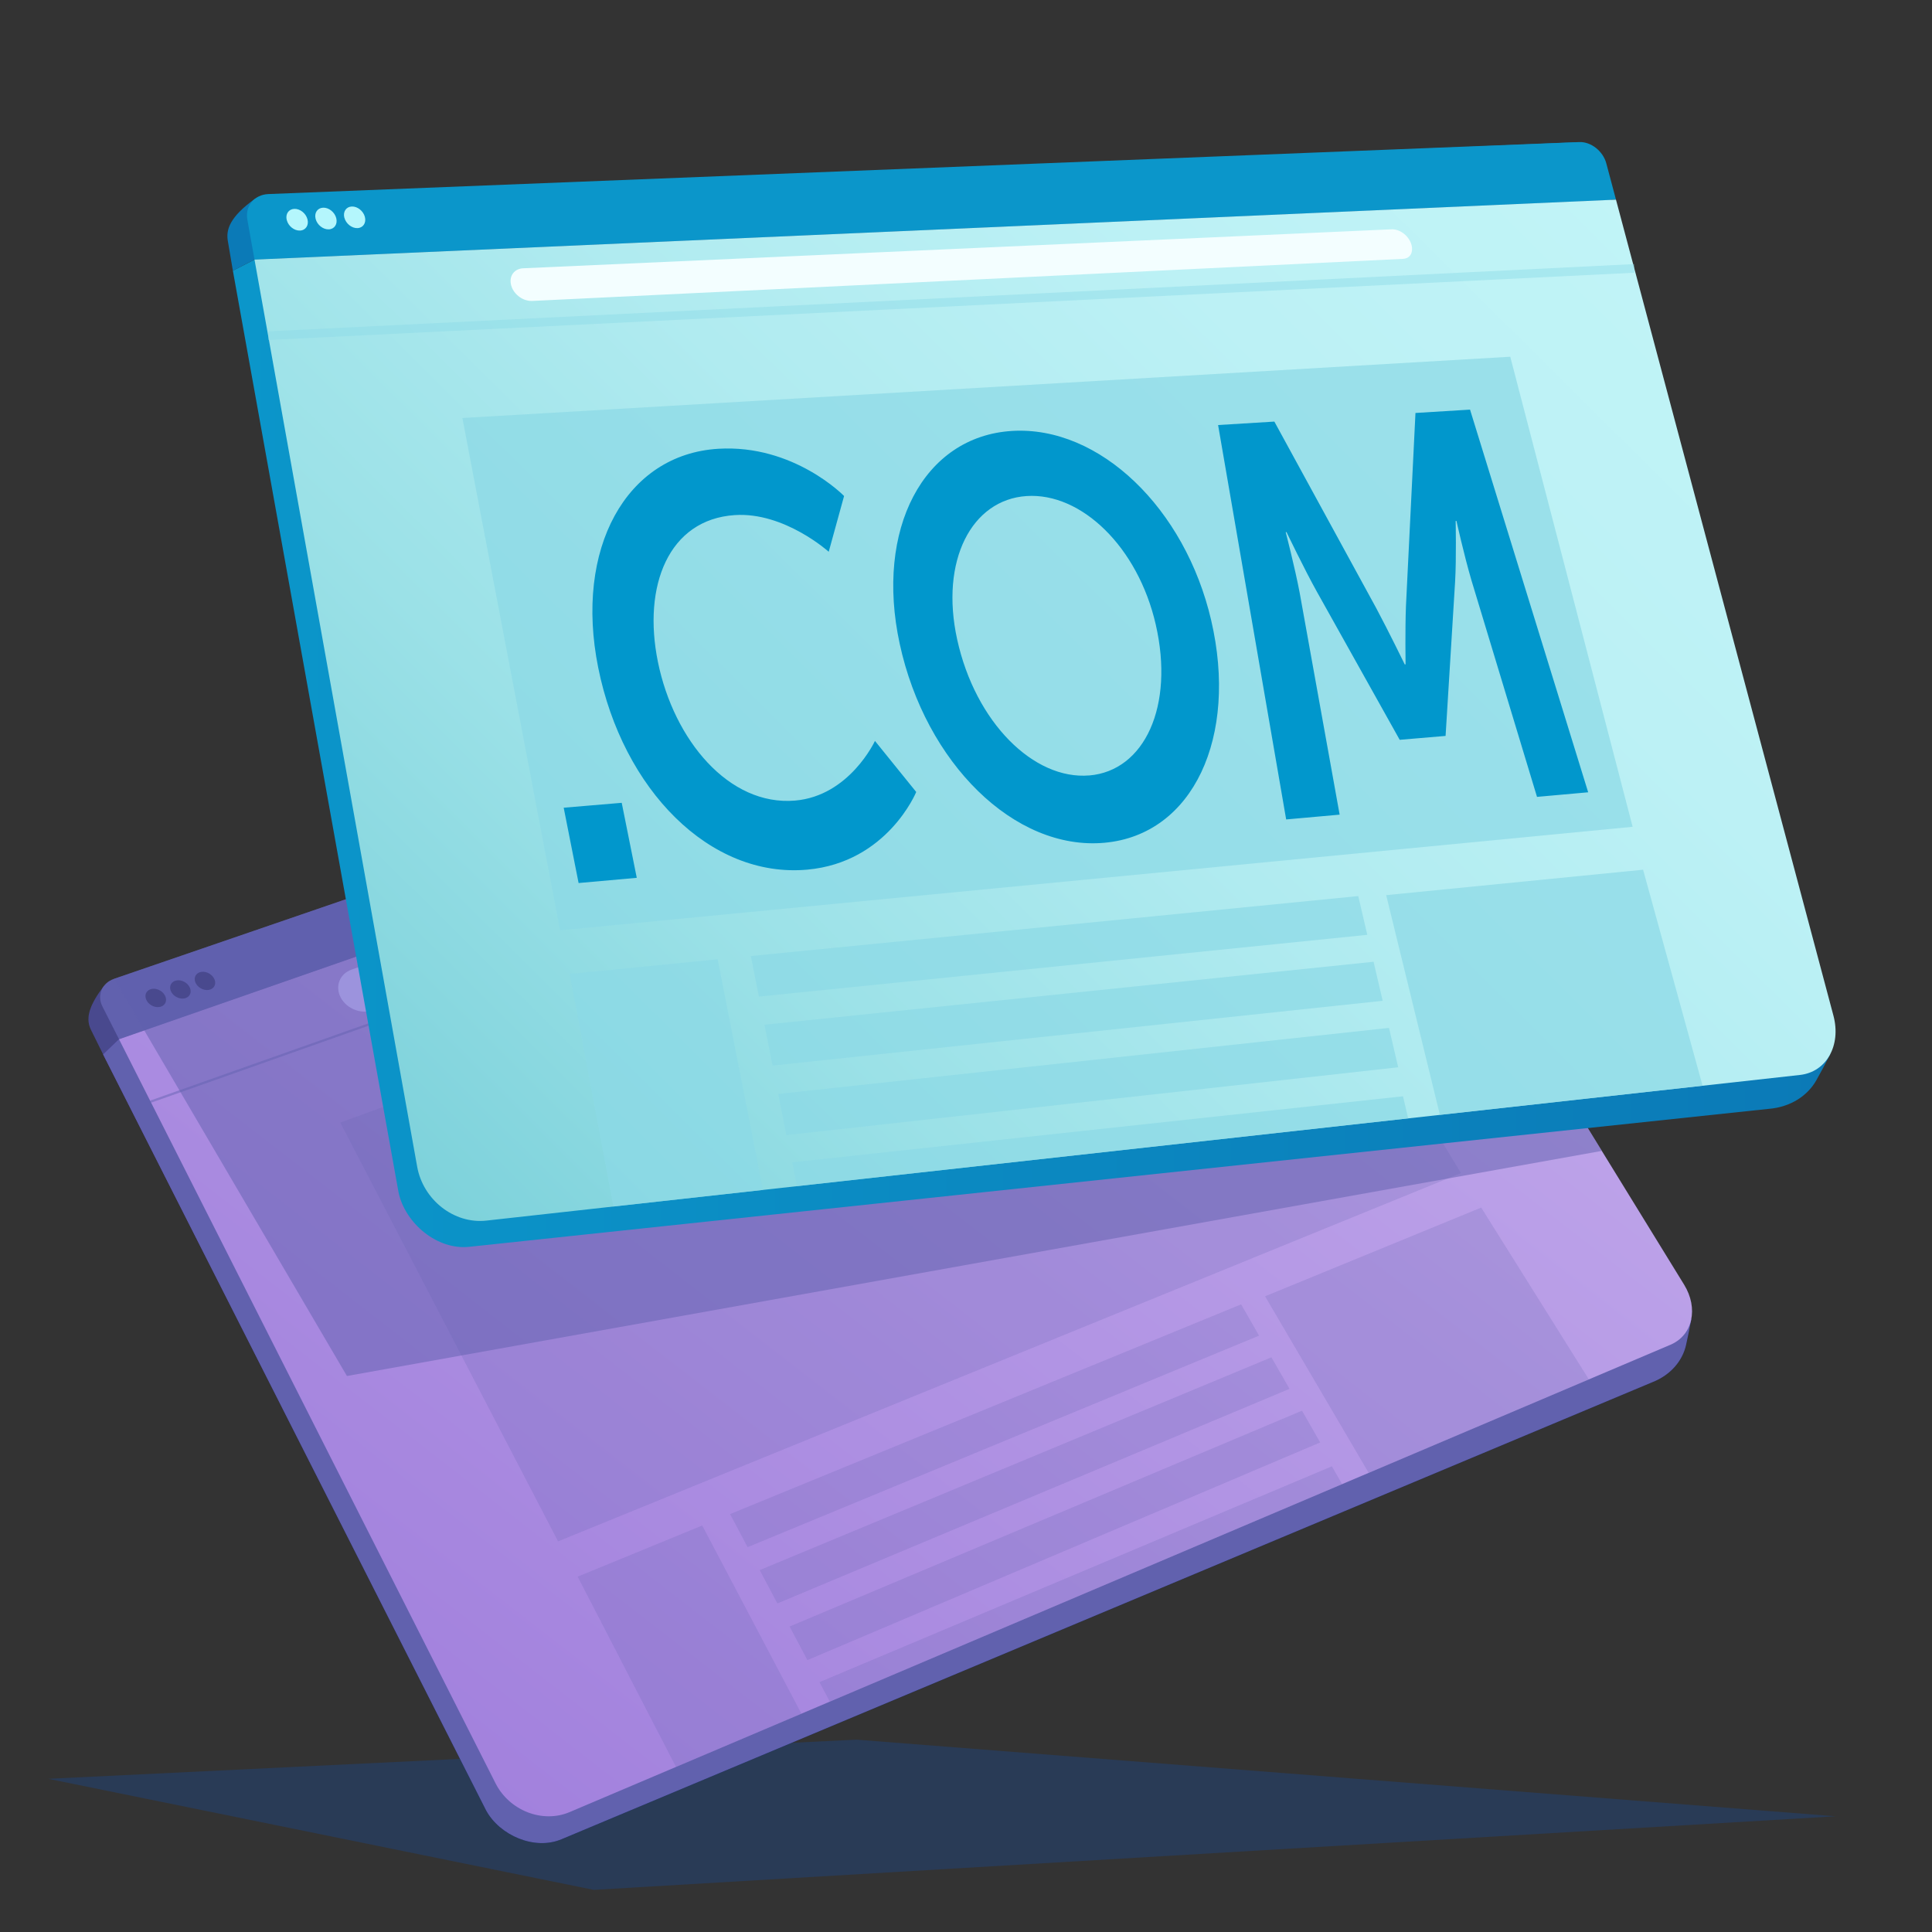 <?xml version="1.0" encoding="UTF-8"?><svg xmlns="http://www.w3.org/2000/svg" xmlns:xlink="http://www.w3.org/1999/xlink" viewBox="0 0 56 56"><rect x="0" y="0" width="56" height="56" fill="#333333" stroke="none"/><defs><linearGradient id="linear-gradient" x1="-6508.427" y1="607.353" x2="-6509.194" y2="626.274" gradientTransform="translate(-6487.239 594.8) rotate(169.712) scale(1 -1)" gradientUnits="userSpaceOnUse"><stop offset="0" stop-color="#5941b5"/><stop offset="1" stop-color="#031c59"/></linearGradient><linearGradient id="linear-gradient-2" x1="38.312" y1="18.701" x2="13.073" y2="51.24" gradientUnits="userSpaceOnUse"><stop offset="0" stop-color="#c1a8eb"/><stop offset="1" stop-color="#a281dd"/></linearGradient><linearGradient id="linear-gradient-3" x1="6.75" y1="20.976" x2="53.048" y2="20.976" gradientUnits="userSpaceOnUse"><stop offset="0" stop-color="#0b96ca"/><stop offset="1" stop-color="#0b7ab7"/></linearGradient><linearGradient id="linear-gradient-4" x1="45.565" y1="3.617" x2="13.276" y2="36.138" gradientUnits="userSpaceOnUse"><stop offset="0" stop-color="#c1f4f7"/><stop offset=".238" stop-color="#bcf1f5"/><stop offset=".484" stop-color="#b0ebf0"/><stop offset=".734" stop-color="#9be1e7"/><stop offset=".985" stop-color="#7ed2db"/><stop offset="1" stop-color="#7dd2db"/></linearGradient></defs><g style="isolation:isolate;"><g id="Page_icons_56x56"><polygon points="1.399 51.56 17.212 54.779 53.205 52.646 24.827 50.425 1.399 51.56" style="fill:#005de3; opacity:.2;"/><path d="M3.01,28.582l32.715-11.338c.291-.1.668.05.844.336l.518.843L2.99,30.564l-.36-.728c-.119-.258-.125-.6.38-1.254Z" style="fill:#49498e;"/><path d="M3.45,30.123l-.46.441,11.099,21.912c.391.719,1.402,1.169,2.189.835l31.608-13.244c.551-.213.883-.636.983-1.074.041-.181.109-.507.154-.758l-11.936-19.812L3.45,30.123Z" style="fill:url(#linear-gradient);"/><path d="M14.089,52.476c.391.719,1.402,1.169,2.189.835l31.608-13.244c.551-.213.883-.636.983-1.074.041-.181.109-.507.154-.758l-11.936-19.812L3.45,30.123l-.46.441" style="fill:#6161ae;"/><path d="M3.305,28.372l32.55-11.173c.289-.099.664.05.838.333l.515.837L3.45,30.123l-.482-.952c-.163-.322-.012-.68.337-.799Z" style="fill:#6161ae;"/><path d="M37.208,18.369l11.606,18.866c.424.689.249,1.47-.394,1.743l-31.913,13.548c-.78.331-1.742-.043-2.143-.835L3.45,30.123l33.758-11.754Z" style="fill:url(#linear-gradient-2);"/><polygon points="10.056 39.884 46.43 33.359 36.693 17.532 35.855 17.199 3.305 28.372 10.056 39.884" style="fill:#6161ae; opacity:.5;"/><g style="mix-blend-mode:multiply; opacity:.71;"><polygon points="16.176 44.677 42.347 34.002 35.734 23.113 9.865 32.539 16.176 44.677" style="fill:#6161ae; opacity:.3;"/><polygon points="39.672 42.691 46.053 39.982 42.933 35.003 36.669 37.574 39.672 42.691" style="fill:#6161ae; opacity:.3;"/><polygon points="21.67 44.845 36.494 38.714 35.974 37.808 21.162 43.887 21.67 44.845" style="fill:#6161ae; opacity:.3;"/><polygon points="22.533 46.476 37.377 40.256 36.853 39.343 22.022 45.51 22.533 46.476" style="fill:#6161ae; opacity:.3;"/><polygon points="23.403 48.119 38.266 41.81 37.739 40.89 22.888 47.146 23.403 48.119" style="fill:#6161ae; opacity:.3;"/><polygon points="24.052 49.322 38.901 43.018 38.605 42.502 23.754 48.758 24.052 49.322" style="fill:#6161ae; opacity:.3;"/><polygon points="19.594 51.215 23.229 49.671 20.354 44.218 16.744 45.7 19.594 51.215" style="fill:#6161ae; opacity:.3;"/></g><path d="M5.686,28.52c.085.138.267.211.408.162.141-.049.186-.2.101-.338-.085-.138-.267-.21-.407-.162-.141.049-.186.2-.102.338Z" style="fill:#49498e;"/><path d="M4.973,28.767c.085.139.268.211.409.163.141-.049.187-.201.102-.339-.085-.138-.267-.211-.408-.162-.141.049-.187.2-.103.339Z" style="fill:#49498e;"/><path d="M4.258,29.014c.084.139.268.212.41.163.142-.049.188-.201.103-.34-.084-.139-.268-.211-.409-.163-.142.049-.188.201-.104.34Z" style="fill:#49498e;"/><path d="M10.816,29.284l21.563-7.612c.306-.108.408-.439.229-.739h0c-.179-.299-.571-.455-.877-.348l-21.537,7.518c-.347.121-.49.483-.319.81h0c.172.327.593.493.94.37Z" style="fill:#bbbbfd; opacity:.4;"/><line x1="38.187" y1="19.959" x2="4.366" y2="31.932" style="fill:none; mix-blend-mode:multiply; opacity:.46; stroke:#6161ae; stroke-miterlimit:10; stroke-width:.066px;"/><path d="M11.552,34.561c.186.885,1.113,1.682,2.053,1.578l37.659-3.998c.65-.051,1.136-.393,1.381-.825.101-.178.276-.502.403-.754l-6.353-24.758L7.377,7.525l-.627.321" style="fill:url(#linear-gradient-3);"/><path d="M7.4,5.754l38.227-1.629c.34-.013.691.265.787.623l.281,1.056L7.377,7.525l-.627.321-.15-.885c-.044-.311.058-.674.8-1.207Z" style="fill:#0b7ab7;"/><path d="M7.779,5.625l38-1.507c.337-.013.687.263.781.619l.28,1.05L7.377,7.525l-.208-1.16c-.07-.393.203-.723.61-.74Z" style="fill:#0b96ca;"/><path d="M46.84,5.787l6.303,23.651c.23.864-.202,1.635-.97,1.72l-38.078,4.222c-.931.103-1.83-.598-2.003-1.563L7.377,7.525l39.463-1.738Z" style="fill:url(#linear-gradient-4);"/><g style="mix-blend-mode:multiply; opacity:.71;"><polygon points="16.234 26.967 47.323 23.965 43.776 10.34 13.402 12.116 16.234 26.967" style="fill:#8cd9e6;"/><polygon points="41.736 32.314 49.35 31.47 47.626 25.209 40.179 25.946 41.736 32.314" style="fill:#8cd9e6;"/><polygon points="21.996 28.887 39.632 27.097 39.37 25.973 21.763 27.711 21.996 28.887" style="fill:#8cd9e6;"/><polygon points="22.393 30.887 40.078 29.009 39.814 27.877 22.158 29.702 22.393 30.887" style="fill:#8cd9e6;"/><polygon points="22.793 32.902 40.527 30.936 40.261 29.794 22.556 31.708 22.793 32.902" style="fill:#8cd9e6;"/><polygon points="23.099 34.381 40.816 32.416 40.667 31.776 22.962 33.69 23.099 34.381" style="fill:#8cd9e6;"/><polygon points="17.779 34.971 22.116 34.49 20.802 27.806 16.511 28.229 17.779 34.971" style="fill:#8cd9e6;"/></g><path d="M9.982,6.311c.046.173.216.308.38.301.164-.007.26-.153.214-.326-.046-.173-.216-.307-.38-.3-.164.007-.26.152-.215.325Z" style="fill:#b4f6fc;"/><path d="M9.149,6.346c.045.173.216.309.381.302.165-.007.261-.153.216-.327-.046-.173-.216-.308-.381-.301-.165.007-.262.153-.216.326Z" style="fill:#b4f6fc;"/><path d="M8.313,6.381c.045.174.216.309.382.302.166-.007.263-.154.217-.327-.045-.173-.216-.309-.382-.302-.166.007-.263.153-.218.327Z" style="fill:#b4f6fc;"/><path d="M15.404,8.723c-.276,0-.543-.219-.596-.488-.024-.121,0-.234.067-.319.066-.085.17-.135.292-.14l25.183-1.13c.251,0,.501.21.565.459.029.114.014.223-.04.296-.046.062-.118.098-.207.102l-25.264,1.221Z" style="fill:#f3feff;"/><line x1="47.371" y1="7.78" x2="7.773" y2="9.73" style="fill:none; mix-blend-mode:multiply; opacity:.46; stroke:#8cd9e6; stroke-miterlimit:10; stroke-width:.25px;"/><path d="M16.339,23.412l.432,2.183,1.686-.151-.436-2.174-1.681.142ZM23.046,23.205c-1.915.164-3.513-1.75-3.976-4.019-.449-2.202.308-4.131,2.23-4.256,1.436-.094,2.721,1.063,2.721,1.063l.445-1.616s-1.456-1.502-3.646-1.369c-2.677.162-4.173,2.898-3.481,6.342.711,3.537,3.238,6.112,6.06,5.857,2.325-.21,3.158-2.251,3.158-2.251l-1.196-1.48s-.737,1.594-2.315,1.729ZM29.335,12.491c-2.569.156-3.975,2.849-3.257,6.168.748,3.458,3.33,6.005,5.936,5.769,2.573-.233,3.878-3.069,3.093-6.447-.753-3.244-3.235-5.644-5.772-5.49ZM31.576,22.476c-1.613.138-3.305-1.54-3.832-3.941-.501-2.284.417-4.053,2.014-4.157,1.585-.103,3.226,1.475,3.742,3.725.543,2.366-.324,4.237-1.925,4.374ZM42.613,11.873l-1.585.097-.276,5.603c-.026.68-.011,1.684-.011,1.684l-.023.002s-.473-.969-.822-1.622l-2.958-5.417-1.631.1,1.973,11.432,1.55-.139-1.157-6.424c-.142-.75-.406-1.763-.406-1.763l.024-.002s.524,1.091.88,1.728l2.4,4.292,1.33-.113.276-4.474c.039-.658.016-1.756.016-1.756l.023-.002s.219.988.435,1.723l1.9,6.276,1.483-.133-3.424-11.091Z" style="fill:#0197cc;"/></g></g></svg>